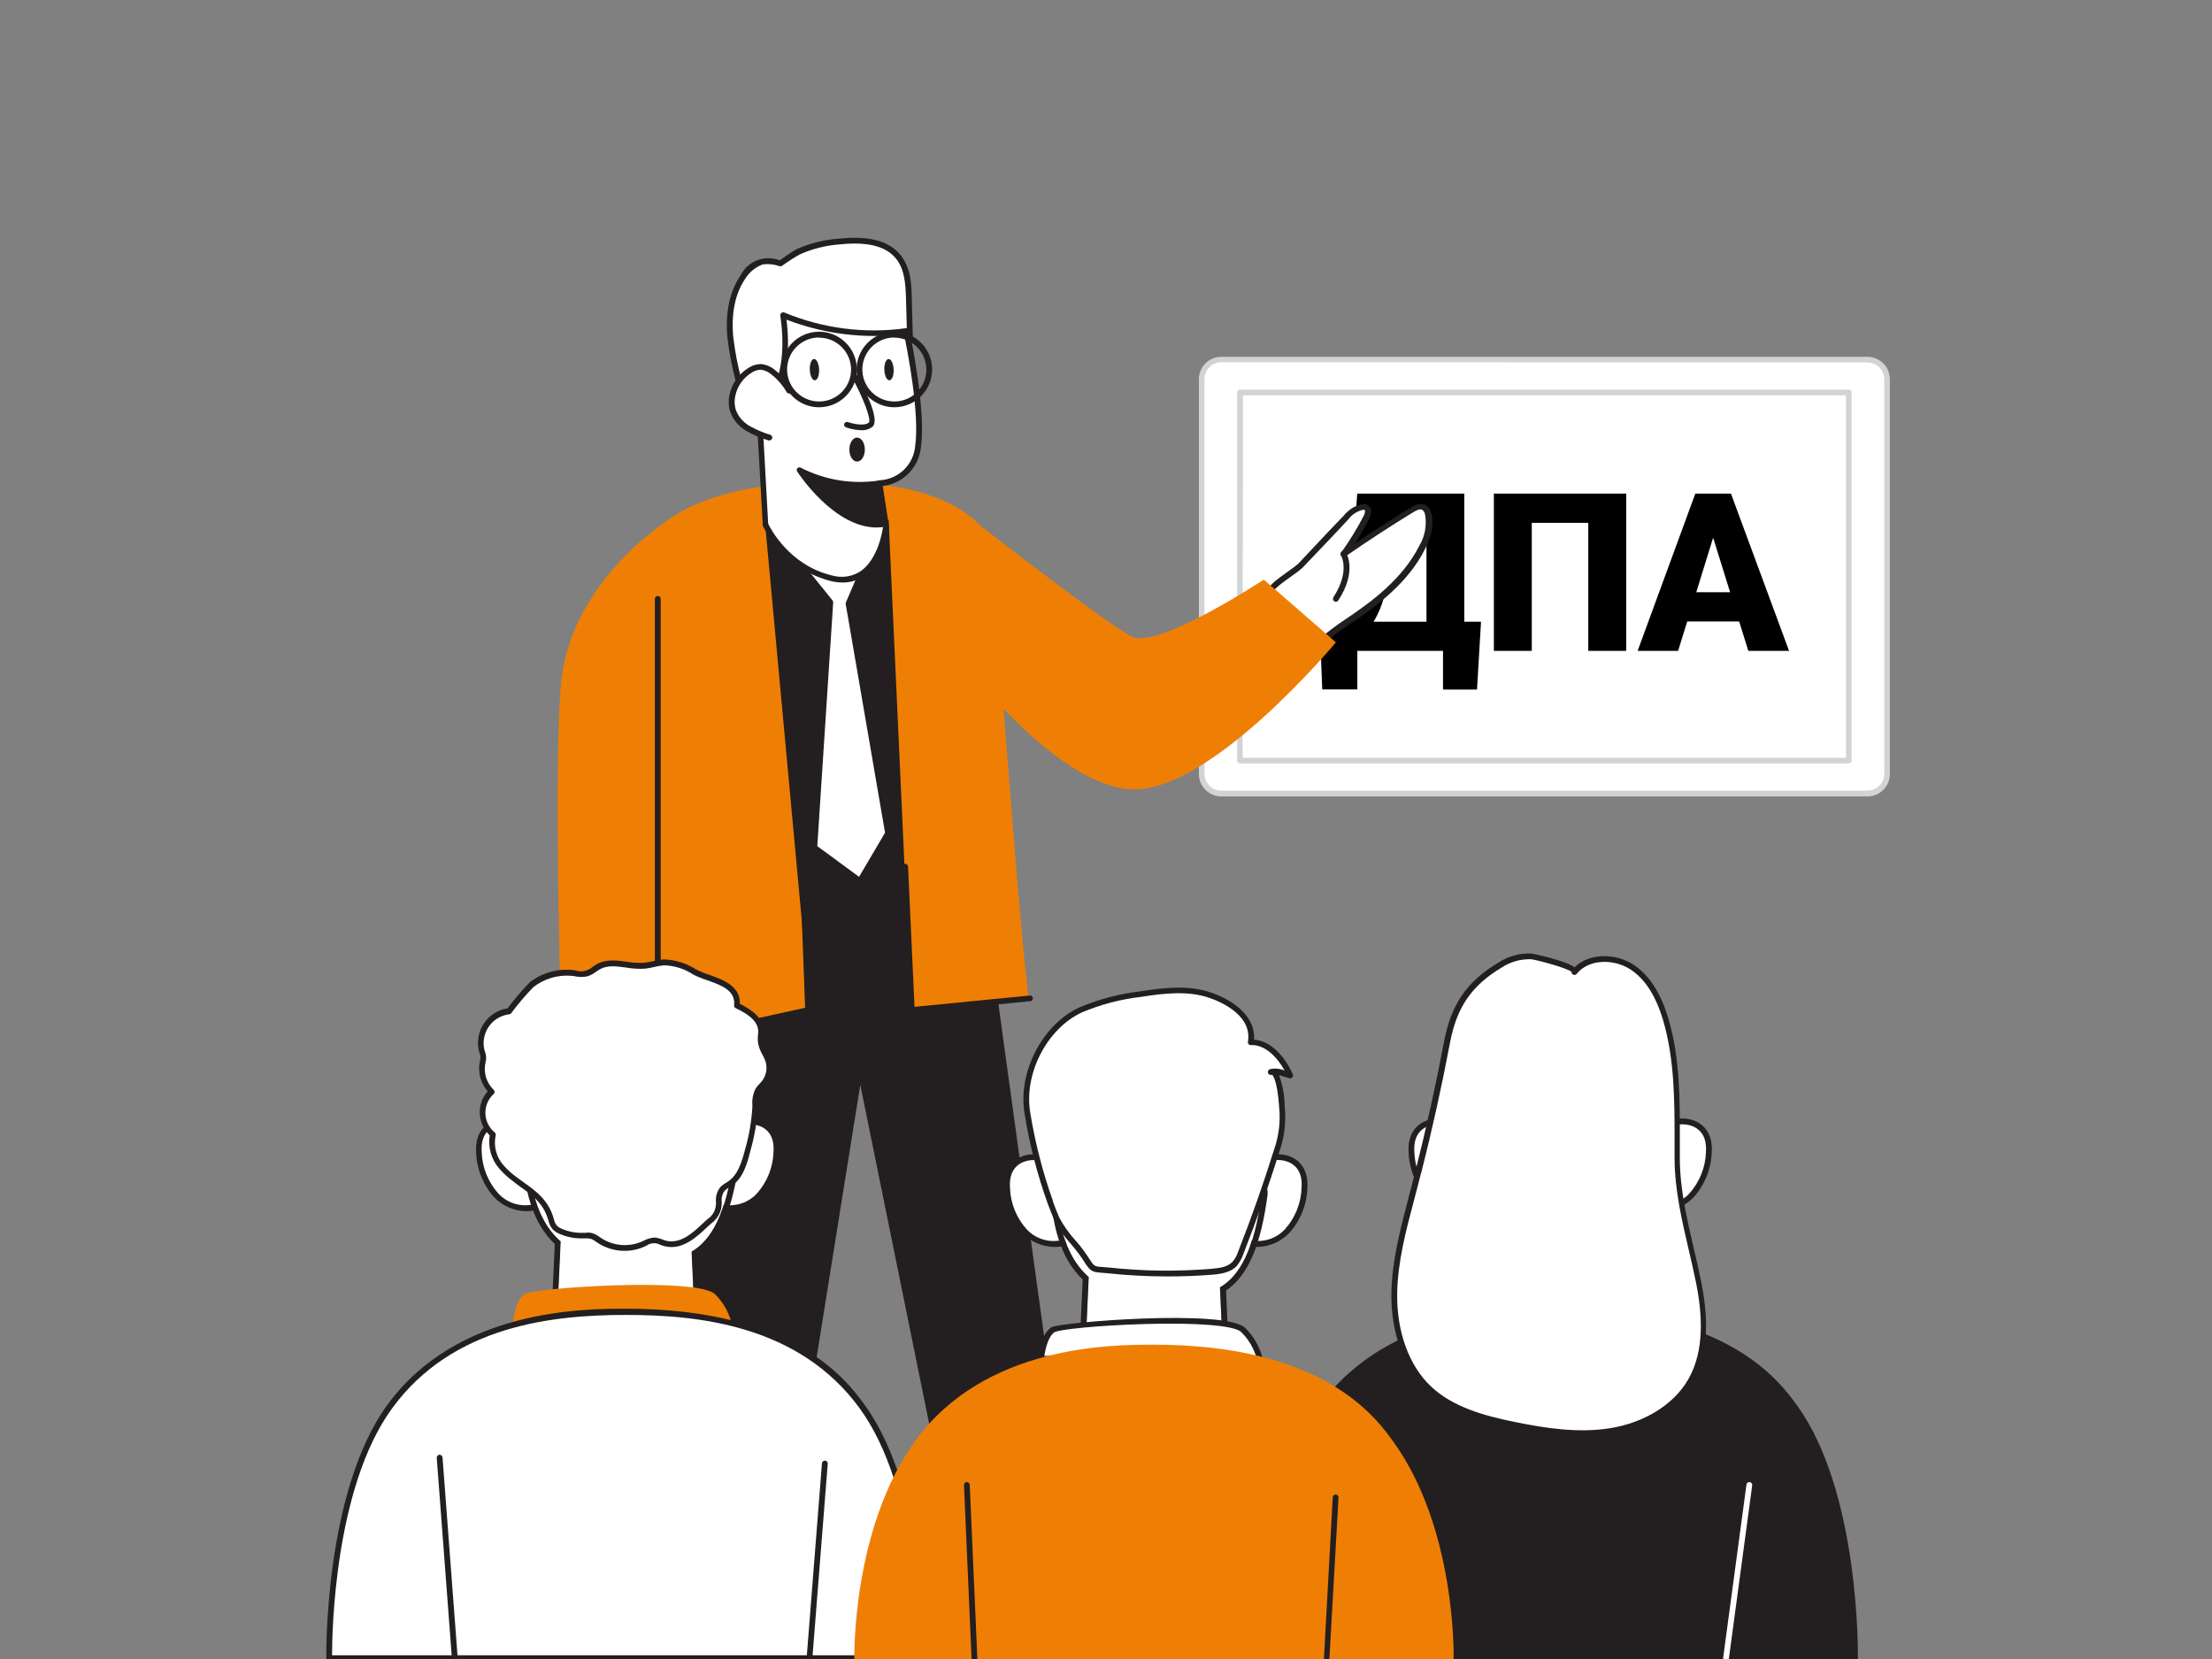 <?xml version="1.0" encoding="UTF-8"?> <svg xmlns="http://www.w3.org/2000/svg" width="400" height="300" viewBox="0 0 400 300" fill="none"><rect x="0" y="0" width="400" height="300" fill="#808080" stroke="none"/> <g clip-path="url(#clip0)"> <path d="M121.587 93.541C121.587 93.541 104.484 103.793 101.693 121.677C99.764 133.979 101.693 193.143 101.693 193.143H121.993L121.587 93.541Z" fill="#EF7F04"></path> <path d="M126.601 160.084L124.449 271.317L142.8 272.596L155.508 193.325L172.205 275.479L192.373 271.317L176.031 152.41L126.601 160.084Z" fill="#231F20"></path> <path d="M172.205 275.987C172.108 275.987 172.012 275.958 171.931 275.906C171.817 275.83 171.737 275.714 171.708 275.581L155.569 196.167L143.308 272.678C143.286 272.802 143.219 272.915 143.12 272.993C143.021 273.072 142.896 273.111 142.77 273.104L124.419 271.825C124.288 271.817 124.165 271.759 124.076 271.663C123.987 271.566 123.939 271.439 123.942 271.308L126.093 160.074C126.095 159.955 126.138 159.841 126.216 159.751C126.295 159.662 126.402 159.604 126.52 159.587L175.95 151.913C176.016 151.902 176.083 151.904 176.147 151.92C176.212 151.936 176.273 151.965 176.326 152.005C176.381 152.045 176.428 152.097 176.463 152.156C176.498 152.216 176.52 152.281 176.529 152.35L192.88 271.247C192.898 271.375 192.866 271.506 192.791 271.612C192.715 271.718 192.602 271.79 192.474 271.815L172.306 275.977L172.205 275.987ZM155.508 192.818C155.625 192.818 155.739 192.858 155.829 192.932C155.92 193.006 155.982 193.109 156.005 193.224L172.601 274.88L191.805 270.922L175.565 152.999L127.098 160.531L124.967 270.861L142.374 272.069L155.011 193.254C155.03 193.138 155.089 193.031 155.178 192.953C155.267 192.875 155.38 192.831 155.498 192.828L155.508 192.818Z" fill="#231F20"></path> <path d="M337.69 64.998H220.864C218.88 64.998 217.271 66.607 217.271 68.591V139.925C217.271 141.91 218.88 143.518 220.864 143.518H337.69C339.675 143.518 341.284 141.91 341.284 139.925V68.591C341.284 66.607 339.675 64.998 337.69 64.998Z" fill="white"></path> <path d="M267.093 124.688H260.941V117.695H245.452V124.668H239.105L238.616 112.422H240.628C241.683 111.719 242.529 110.514 243.167 108.809C243.818 107.09 244.28 104.629 244.554 101.426L245.433 89.258H264.788V112.422H267.816L267.093 124.688ZM248.382 112.422H257.952V94.551H251.898L251.37 101.66C250.98 106.27 249.984 109.857 248.382 112.422ZM294.066 117.695H287.21V94.551H276.995V117.695H270.14V89.258H294.066V117.695ZM314.495 112.383H305.101L303.46 117.695H296.136L306.566 89.258H313.011L323.519 117.695H316.155L314.495 112.383ZM306.741 107.09H312.855L309.788 97.227L306.741 107.09Z" fill="black"></path> <path d="M337.69 144.026H220.854C219.777 144.026 218.744 143.599 217.983 142.837C217.222 142.076 216.794 141.043 216.794 139.966V68.582C216.794 67.505 217.222 66.472 217.983 65.711C218.744 64.949 219.777 64.522 220.854 64.522H337.69C338.767 64.522 339.8 64.949 340.561 65.711C341.323 66.472 341.75 67.505 341.75 68.582V139.926C341.756 140.462 341.655 140.995 341.453 141.492C341.252 141.989 340.953 142.442 340.576 142.823C340.198 143.204 339.749 143.507 339.254 143.714C338.758 143.92 338.227 144.026 337.69 144.026V144.026ZM220.854 65.506C220.046 65.506 219.272 65.827 218.701 66.398C218.13 66.969 217.809 67.743 217.809 68.551V139.926C217.809 140.733 218.13 141.508 218.701 142.079C219.272 142.65 220.046 142.971 220.854 142.971H337.69C338.498 142.971 339.273 142.65 339.844 142.079C340.415 141.508 340.735 140.733 340.735 139.926V68.582C340.735 67.774 340.415 66.999 339.844 66.428C339.273 65.857 338.498 65.537 337.69 65.537L220.854 65.506Z" fill="#D1D3D4"></path> <path d="M334.321 138.048H224.234C224.099 138.048 223.97 137.994 223.875 137.899C223.78 137.804 223.726 137.675 223.726 137.54V70.966C223.726 70.832 223.78 70.703 223.875 70.608C223.97 70.513 224.099 70.459 224.234 70.459H334.321C334.455 70.459 334.584 70.513 334.68 70.608C334.775 70.703 334.828 70.832 334.828 70.966V137.54C334.828 137.675 334.775 137.804 334.68 137.899C334.584 137.994 334.455 138.048 334.321 138.048ZM224.701 137.033H333.813V71.474H224.762L224.701 137.033Z" fill="#D1D3D4"></path> <path d="M134.264 71.8C133.286 68.198 132.547 64.536 132.051 60.838C131.727 57.123 132.224 53.185 134.335 50.109C135.135 48.831 136.339 47.856 137.756 47.338C138.896 47.181 140.056 47.293 141.146 47.663C142.179 46.905 143.254 46.203 144.363 45.562C146.787 44.481 149.387 43.848 152.037 43.694C155.772 43.339 160.096 43.532 162.471 46.435C164.217 48.566 164.369 51.51 164.44 54.301L164.623 61.355" fill="white"></path> <path d="M134.264 72.327C134.145 72.327 134.029 72.285 133.936 72.209C133.844 72.134 133.78 72.028 133.757 71.911C133.544 70.957 133.31 70.013 133.077 69.069C132.357 66.384 131.838 63.649 131.524 60.888C131.26 57.843 131.453 53.387 133.909 49.814C134.534 48.55 135.611 47.567 136.928 47.061C138.244 46.555 139.703 46.563 141.014 47.084C141.991 46.352 143.008 45.674 144.059 45.054C146.542 43.949 149.203 43.3 151.915 43.135C157.213 42.618 160.776 43.582 162.806 46.069C164.836 48.556 164.836 51.793 164.887 54.239L165.08 61.344C165.082 61.483 165.031 61.617 164.936 61.717C164.841 61.818 164.71 61.877 164.572 61.883C164.503 61.888 164.433 61.879 164.367 61.856C164.301 61.833 164.241 61.796 164.19 61.748C164.139 61.701 164.099 61.643 164.072 61.578C164.045 61.514 164.032 61.445 164.034 61.375L163.841 54.27C163.77 51.286 163.577 48.657 161.994 46.728C160.208 44.536 156.919 43.684 152.017 44.181C149.446 44.348 146.927 44.974 144.577 46.028C143.492 46.648 142.442 47.326 141.43 48.058C141.364 48.107 141.287 48.139 141.205 48.151C141.124 48.164 141.041 48.156 140.963 48.129C139.987 47.787 138.944 47.679 137.918 47.815C136.621 48.3 135.519 49.199 134.782 50.372C132.498 53.691 132.326 57.853 132.579 60.766C132.886 63.474 133.398 66.154 134.112 68.784C134.335 69.739 134.569 70.693 134.782 71.657C134.798 71.724 134.801 71.793 134.79 71.861C134.778 71.929 134.754 71.993 134.717 72.051C134.68 72.109 134.631 72.159 134.574 72.198C134.518 72.236 134.453 72.263 134.386 72.276L134.264 72.327Z" fill="#231F20"></path> <path d="M179.016 170.679C174.956 151.577 167.028 94.209 165.222 93.387C160.827 91.357 137.593 89.114 132.336 98.056C130.702 100.858 135.472 159.778 137.573 176.028L179.016 170.679Z" fill="#231F20"></path> <path d="M156.391 102.228L153.427 109.201L160.593 150.674L155.508 159.322L147.256 153.262L150.149 108.866L142.8 99.772L156.391 102.228Z" fill="white"></path> <path d="M155.508 159.841C155.395 159.843 155.284 159.807 155.193 159.739L146.942 153.649C146.871 153.597 146.814 153.528 146.777 153.448C146.74 153.368 146.723 153.28 146.728 153.192L149.652 109.03L142.435 100.098C142.376 100.009 142.344 99.905 142.344 99.798C142.344 99.692 142.376 99.587 142.435 99.499C142.491 99.407 142.573 99.335 142.671 99.292C142.769 99.248 142.878 99.235 142.983 99.255L156.564 101.712C156.642 101.725 156.716 101.758 156.779 101.805C156.842 101.853 156.894 101.915 156.929 101.986C156.964 102.055 156.982 102.131 156.982 102.209C156.982 102.286 156.964 102.363 156.929 102.432L154.026 109.263L161.131 150.594C161.153 150.717 161.128 150.844 161.06 150.949L155.985 159.587C155.949 159.65 155.899 159.704 155.839 159.746C155.78 159.788 155.712 159.817 155.64 159.83L155.508 159.841ZM147.794 153.01L155.346 158.552L160.045 150.584L152.94 109.283C152.91 109.191 152.91 109.092 152.94 108.999L155.65 102.676L144.1 100.585L150.555 108.583C150.636 108.687 150.676 108.817 150.667 108.948L147.794 153.01Z" fill="#231F20"></path> <path d="M146.485 182.667L138.365 94.839L160.695 94.057L164.755 182.667L185.989 180.545C182.71 151.618 180.091 98.148 177.351 95.164C167.049 83.999 140.638 87.724 140.638 87.724C140.638 87.724 121.627 88.637 115.598 99.772C114.086 102.563 115.7 177.247 115.913 189.305L146.485 182.667Z" fill="#EF7F04"></path> <path d="M118.948 186.077C118.81 186.077 118.677 186.023 118.578 185.926C118.479 185.829 118.423 185.698 118.42 185.56C118.42 184.798 118.42 109.435 118.42 108.298C118.419 108.229 118.431 108.161 118.456 108.097C118.482 108.033 118.52 107.974 118.568 107.925C118.616 107.876 118.674 107.837 118.737 107.81C118.801 107.784 118.869 107.77 118.938 107.77C119.006 107.767 119.075 107.778 119.14 107.802C119.204 107.827 119.263 107.863 119.313 107.911C119.363 107.958 119.404 108.015 119.431 108.078C119.459 108.141 119.474 108.209 119.476 108.277C119.476 109.374 119.476 182.443 119.476 185.56C119.476 185.628 119.462 185.697 119.435 185.76C119.409 185.823 119.37 185.881 119.32 185.929C119.271 185.977 119.213 186.015 119.149 186.041C119.085 186.066 119.017 186.079 118.948 186.077V186.077Z" fill="#231F20"></path> <path d="M115.68 189.833C115.564 189.816 115.458 189.762 115.377 189.677C115.296 189.593 115.245 189.485 115.232 189.369C115.219 189.253 115.245 189.136 115.306 189.036C115.367 188.937 115.459 188.86 115.568 188.818L145.592 182.241L145.003 166.62C145 166.483 145.05 166.349 145.142 166.247C145.235 166.145 145.363 166.083 145.5 166.072C145.639 166.072 145.772 166.124 145.874 166.218C145.976 166.312 146.038 166.442 146.048 166.58L146.698 182.678C146.703 182.801 146.663 182.922 146.587 183.018C146.511 183.115 146.403 183.181 146.282 183.205L115.832 189.854L115.68 189.833Z" fill="#231F20"></path> <path d="M159.01 87.45L160.218 95.255C160.218 95.255 158.99 106.623 150.393 104.634C141.795 102.645 138.395 94.89 138.395 94.89L137.299 74.255C137.299 74.255 143.622 70.804 141.623 57C148.669 59.961 156.385 60.96 163.953 59.893C163.953 59.893 166.998 74.103 166.044 80.731C165.892 82.516 165.093 84.183 163.798 85.421C162.502 86.658 160.8 87.38 159.01 87.45V87.45Z" fill="white"></path> <path d="M152.331 105.335C151.648 105.329 150.967 105.248 150.301 105.092C147.633 104.419 145.143 103.172 143.007 101.439C140.87 99.705 139.137 97.526 137.928 95.053C137.919 94.993 137.919 94.931 137.928 94.871L136.771 74.256C136.767 74.157 136.79 74.059 136.838 73.973C136.887 73.887 136.959 73.816 137.045 73.769C137.106 73.769 143.013 70.267 141.105 57.072C141.09 56.978 141.102 56.881 141.14 56.793C141.178 56.705 141.24 56.629 141.318 56.575C141.396 56.52 141.486 56.486 141.581 56.477C141.675 56.468 141.77 56.484 141.856 56.524C148.809 59.407 156.406 60.382 163.862 59.346C163.992 59.33 164.125 59.362 164.233 59.437C164.342 59.512 164.419 59.624 164.45 59.752C164.572 60.34 167.495 74.114 166.541 80.783C166.383 82.581 165.608 84.27 164.349 85.565C163.09 86.859 161.423 87.68 159.629 87.888L160.746 95.145C160.756 95.192 160.756 95.24 160.746 95.287C160.746 95.531 160.035 101.468 156.3 104.117C155.142 104.939 153.75 105.366 152.331 105.335V105.335ZM138.913 94.719C139.309 95.541 142.76 102.27 150.514 104.077C151.386 104.324 152.3 104.377 153.195 104.234C154.089 104.09 154.941 103.752 155.691 103.245C158.847 101.001 159.609 95.855 159.69 95.216L158.492 87.451C158.483 87.377 158.488 87.302 158.509 87.23C158.53 87.159 158.566 87.092 158.614 87.035C158.664 86.979 158.724 86.933 158.793 86.902C158.861 86.87 158.935 86.853 159.01 86.852C160.668 86.787 162.245 86.116 163.441 84.965C164.636 83.814 165.368 82.265 165.496 80.61C166.338 74.804 164.024 62.939 163.466 60.432C156.276 61.306 148.982 60.403 142.222 57.803C143.663 69.546 139.035 73.596 137.796 74.459L138.913 94.719Z" fill="#231F20"></path> <path d="M154.605 68.166C154.605 68.166 158.665 75.647 157.457 76.773C156.249 77.9 153.153 76.773 153.153 76.773" fill="white"></path> <path d="M155.742 77.797C154.8 77.771 153.868 77.596 152.981 77.279C152.854 77.233 152.751 77.139 152.694 77.017C152.637 76.895 152.631 76.756 152.676 76.629C152.698 76.566 152.732 76.508 152.777 76.458C152.821 76.408 152.876 76.367 152.936 76.339C152.997 76.31 153.063 76.294 153.13 76.292C153.197 76.29 153.263 76.301 153.326 76.325C154.047 76.579 156.29 77.147 157.112 76.406C157.599 75.949 156.188 72.133 154.168 68.418C154.135 68.36 154.113 68.295 154.105 68.229C154.098 68.162 154.103 68.094 154.122 68.03C154.141 67.965 154.173 67.905 154.216 67.853C154.259 67.801 154.312 67.759 154.371 67.728C154.429 67.696 154.493 67.676 154.558 67.669C154.624 67.662 154.691 67.668 154.754 67.687C154.817 67.706 154.876 67.737 154.927 67.779C154.978 67.821 155.021 67.873 155.051 67.931C156.34 70.286 159.172 75.899 157.792 77.157C157.209 77.612 156.48 77.84 155.742 77.797V77.797Z" fill="#231F20"></path> <path d="M147.361 68.771C147.826 68.752 148.166 67.873 148.121 66.809C148.077 65.745 147.663 64.898 147.199 64.918C146.734 64.937 146.393 65.816 146.438 66.88C146.483 67.944 146.896 68.791 147.361 68.771Z" fill="#231F20"></path> <path d="M160.838 68.773C161.303 68.754 161.644 67.875 161.599 66.811C161.554 65.747 161.141 64.9 160.676 64.92C160.211 64.939 159.871 65.818 159.915 66.882C159.96 67.946 160.373 68.793 160.838 68.773Z" fill="#231F20"></path> <path d="M142.8 70.652C142.045 69.356 141.045 68.218 139.857 67.302C139.239 66.762 138.47 66.426 137.654 66.338C136.985 66.341 136.33 66.535 135.766 66.896C134.92 67.391 134.187 68.059 133.617 68.856C133.047 69.654 132.651 70.563 132.457 71.525C132.272 72.416 132.307 73.339 132.559 74.214C133.044 75.57 133.993 76.71 135.239 77.432C136.471 78.147 137.782 78.716 139.146 79.127" fill="white"></path> <path d="M139.146 79.644C139.089 79.654 139.031 79.654 138.974 79.644C137.557 79.222 136.195 78.636 134.914 77.898C133.568 77.107 132.544 75.867 132.021 74.397C131.733 73.438 131.695 72.421 131.909 71.443C132.118 70.409 132.542 69.431 133.154 68.572C133.766 67.714 134.553 66.994 135.462 66.459C136.112 66.048 136.865 65.83 137.634 65.83C138.556 65.929 139.426 66.304 140.131 66.906C141.36 67.869 142.393 69.057 143.176 70.408C143.233 70.527 143.244 70.662 143.205 70.789C143.167 70.915 143.083 71.022 142.97 71.09C142.857 71.157 142.722 71.18 142.593 71.153C142.464 71.126 142.35 71.052 142.273 70.946C141.563 69.703 140.622 68.608 139.502 67.718C138.966 67.252 138.307 66.952 137.604 66.855C137.034 66.868 136.48 67.036 136 67.342C135.221 67.803 134.547 68.423 134.023 69.161C133.498 69.899 133.134 70.738 132.955 71.626C132.781 72.432 132.809 73.269 133.036 74.062C133.488 75.296 134.357 76.333 135.492 76.995C136.694 77.684 137.971 78.232 139.299 78.629C139.43 78.675 139.538 78.772 139.599 78.897C139.66 79.023 139.669 79.167 139.623 79.299C139.586 79.397 139.521 79.481 139.436 79.543C139.352 79.604 139.251 79.639 139.146 79.644V79.644Z" fill="#231F20"></path> <path d="M159.01 87.451C154.063 88.199 149.007 87.349 144.577 85.025C144.577 85.025 151.915 96.312 160.116 94.719L159.01 87.451Z" fill="#231F20"></path> <path d="M158.523 95.387C150.829 95.387 144.465 85.735 144.181 85.298C144.112 85.21 144.075 85.101 144.075 84.989C144.075 84.877 144.112 84.768 144.181 84.679C144.257 84.597 144.357 84.542 144.467 84.522C144.576 84.502 144.69 84.518 144.79 84.567C149.124 86.796 154.046 87.612 158.868 86.902C159.004 86.875 159.145 86.9 159.264 86.973C159.321 87.013 159.369 87.064 159.405 87.124C159.442 87.183 159.466 87.249 159.477 87.318L160.603 94.646C160.624 94.775 160.593 94.907 160.517 95.014C160.441 95.12 160.326 95.192 160.197 95.215C159.647 95.329 159.085 95.387 158.523 95.387V95.387ZM146.17 86.252C148.434 89.155 153.803 95.012 159.568 94.261L158.553 87.947C154.352 88.496 150.08 87.925 146.17 86.293V86.252Z" fill="#231F20"></path> <path d="M154.99 83.471C155.764 83.471 156.391 82.499 156.391 81.299C156.391 80.099 155.764 79.127 154.99 79.127C154.217 79.127 153.59 80.099 153.59 81.299C153.59 82.499 154.217 83.471 154.99 83.471Z" fill="#231F20"></path> <path d="M148.119 73.646C146.768 73.646 145.447 73.246 144.324 72.495C143.201 71.745 142.325 70.678 141.808 69.429C141.291 68.181 141.156 66.808 141.419 65.483C141.683 64.158 142.333 62.94 143.289 61.985C144.244 61.03 145.461 60.379 146.786 60.116C148.111 59.852 149.485 59.987 150.733 60.504C151.981 61.021 153.048 61.897 153.799 63.02C154.549 64.144 154.95 65.464 154.95 66.815C154.947 68.626 154.227 70.362 152.946 71.643C151.666 72.923 149.93 73.644 148.119 73.646V73.646ZM148.119 61.03C146.975 61.03 145.856 61.369 144.905 62.005C143.953 62.641 143.212 63.544 142.774 64.601C142.336 65.659 142.221 66.822 142.445 67.944C142.668 69.066 143.219 70.097 144.028 70.906C144.837 71.715 145.868 72.266 146.99 72.49C148.113 72.713 149.276 72.598 150.333 72.16C151.39 71.722 152.294 70.981 152.929 70.03C153.565 69.078 153.904 67.96 153.904 66.815C153.894 65.287 153.28 63.825 152.196 62.747C151.113 61.669 149.647 61.063 148.119 61.06V61.03Z" fill="#231F20"></path> <path d="M161.73 73.646C160.379 73.646 159.058 73.246 157.935 72.495C156.812 71.745 155.936 70.678 155.419 69.429C154.902 68.181 154.767 66.808 155.03 65.483C155.294 64.158 155.945 62.94 156.9 61.985C157.855 61.03 159.072 60.379 160.397 60.116C161.722 59.852 163.096 59.987 164.344 60.504C165.592 61.021 166.659 61.897 167.41 63.02C168.16 64.144 168.561 65.464 168.561 66.815C168.558 68.626 167.838 70.362 166.557 71.643C165.277 72.923 163.541 73.644 161.73 73.646V73.646ZM161.73 61.03C160.586 61.03 159.467 61.369 158.516 62.005C157.564 62.641 156.823 63.544 156.385 64.601C155.947 65.659 155.832 66.822 156.056 67.944C156.279 69.066 156.83 70.097 157.639 70.906C158.448 71.715 159.479 72.266 160.601 72.49C161.724 72.713 162.887 72.598 163.944 72.16C165.001 71.722 165.905 70.981 166.541 70.03C167.176 69.078 167.516 67.96 167.516 66.815C167.508 65.286 166.894 63.822 165.81 62.744C164.726 61.666 163.259 61.06 161.73 61.06V61.03Z" fill="#231F20"></path> <path d="M229.755 106.929C229.674 105.975 234.394 103.103 235.155 102.301C237.862 99.398 240.596 96.488 243.356 93.572C244.084 92.592 245.139 91.908 246.33 91.643C246.55 91.609 246.775 91.649 246.97 91.755C247.538 92.09 247.315 92.953 246.97 93.541C245.774 95.859 244.417 98.091 242.91 100.22C246.97 97.419 251.087 94.736 255.262 92.171C255.912 91.775 256.734 91.369 257.404 91.745C257.606 91.888 257.778 92.071 257.909 92.282C258.04 92.493 258.127 92.728 258.165 92.973C258.511 95.045 258.116 97.172 257.049 98.982C254.095 104.818 248.787 108.949 243.448 112.481C240.859 114.186 238.637 116.145 236.13 117.972C235.632 118.338 231.004 121.099 231.055 121.677L229.755 106.929Z" fill="white"></path> <path d="M231.105 122.204C230.976 122.2 230.853 122.149 230.758 122.062C230.663 121.974 230.602 121.855 230.588 121.727V121.727L230.334 118.915C229.938 114.642 229.238 106.999 229.238 106.968C229.167 106.116 230.415 105.121 233.085 103.213C233.669 102.818 234.232 102.391 234.769 101.934L240.179 96.179L243.032 93.205C243.855 92.158 245.024 91.438 246.33 91.175C246.678 91.115 247.037 91.176 247.345 91.348C248.056 91.774 248.147 92.728 247.579 93.824C246.797 95.347 245.934 96.869 245.021 98.29C248.34 96.037 251.73 93.855 255.171 91.774C255.536 91.469 255.977 91.268 256.446 91.191C256.916 91.114 257.397 91.165 257.84 91.338C258.109 91.513 258.338 91.743 258.513 92.012C258.688 92.281 258.804 92.584 258.855 92.901C259.312 94.738 258.926 96.819 257.698 99.265C254.653 105.355 249.01 109.597 243.915 112.967C242.372 113.982 240.87 115.129 239.51 116.235C238.566 116.976 237.622 117.717 236.627 118.448L235.764 119.006C234.333 119.829 232.974 120.773 231.704 121.828C231.68 121.942 231.62 122.046 231.532 122.123C231.444 122.2 231.333 122.246 231.217 122.254L231.105 122.204ZM230.283 106.918C230.334 107.476 231.004 114.723 231.379 118.824C231.44 119.534 231.491 120.062 231.521 120.468C232.181 119.95 233.267 119.209 235.064 118.073C235.47 117.819 235.764 117.626 235.876 117.545C236.891 116.824 237.794 116.093 238.738 115.352C240.159 114.246 241.621 113.089 243.214 112.043C248.188 108.745 253.669 104.593 256.633 98.737C257.651 97.047 258.033 95.049 257.708 93.104C257.688 92.926 257.631 92.754 257.543 92.599C257.454 92.443 257.334 92.308 257.191 92.2C256.765 91.957 256.105 92.292 255.577 92.616C251.415 95.154 247.274 97.864 243.265 100.645C243.165 100.718 243.042 100.753 242.919 100.741C242.795 100.73 242.68 100.674 242.595 100.584C242.507 100.498 242.452 100.383 242.441 100.26C242.43 100.138 242.463 100.015 242.534 99.914C244.041 97.806 245.397 95.594 246.594 93.296C246.858 92.799 246.919 92.281 246.746 92.2C246.641 92.166 246.527 92.166 246.422 92.2C245.364 92.454 244.432 93.077 243.793 93.956L240.991 96.94L235.531 102.675C234.951 103.187 234.337 103.658 233.694 104.086C232.648 104.827 230.466 106.38 230.283 106.918Z" fill="#231F20"></path> <path d="M296.735 208.824C297.872 201.719 309.595 200.014 309.017 208.347C308.924 211.238 307.818 214.005 305.891 216.163C304.909 217.214 303.637 217.95 302.237 218.277C300.836 218.604 299.37 218.507 298.024 218" fill="white"></path> <path d="M300.47 219.024C299.555 219.033 298.649 218.846 297.811 218.476C297.749 218.448 297.692 218.408 297.645 218.358C297.598 218.309 297.561 218.25 297.536 218.186C297.512 218.122 297.5 218.053 297.502 217.985C297.504 217.916 297.519 217.849 297.547 217.786C297.575 217.723 297.615 217.667 297.665 217.62C297.715 217.573 297.774 217.536 297.838 217.511C297.902 217.487 297.97 217.475 298.039 217.477C298.107 217.479 298.175 217.494 298.237 217.522C299.484 217.994 300.843 218.081 302.14 217.774C303.437 217.466 304.613 216.778 305.515 215.797C307.352 213.725 308.405 211.074 308.489 208.306C308.773 204.246 306.012 203.475 304.815 203.343C303.091 203.178 301.367 203.655 299.972 204.681C298.577 205.707 297.609 207.21 297.253 208.905C297.243 208.973 297.22 209.038 297.184 209.097C297.148 209.156 297.101 209.206 297.045 209.246C296.989 209.286 296.925 209.314 296.858 209.329C296.791 209.343 296.722 209.344 296.654 209.331C296.517 209.309 296.395 209.233 296.313 209.121C296.231 209.009 296.197 208.869 296.218 208.732C296.607 206.766 297.717 205.015 299.33 203.825C300.943 202.634 302.942 202.089 304.936 202.297C307.342 202.571 309.819 204.327 309.534 208.387C309.428 211.393 308.271 214.266 306.266 216.507C304.743 218.08 302.659 218.985 300.47 219.024V219.024Z" fill="#231F20"></path> <path d="M267.524 208.824C266.387 201.719 254.663 200.014 255.242 208.347C255.334 211.238 256.441 214.005 258.368 216.163C259.35 217.214 260.622 217.95 262.022 218.277C263.423 218.604 264.889 218.507 266.234 218" fill="white"></path> <path d="M263.788 219.025C261.602 218.991 259.519 218.093 257.993 216.528C255.987 214.287 254.831 211.413 254.724 208.408C254.44 204.348 256.907 202.602 259.322 202.318C261.316 202.112 263.314 202.658 264.927 203.848C266.539 205.038 267.65 206.787 268.041 208.753C268.062 208.89 268.027 209.03 267.946 209.142C267.864 209.254 267.742 209.329 267.605 209.352C267.537 209.365 267.468 209.364 267.401 209.349C267.333 209.335 267.27 209.307 267.214 209.267C267.158 209.227 267.111 209.176 267.075 209.118C267.039 209.059 267.016 208.993 267.006 208.925C266.649 207.229 265.68 205.724 264.283 204.698C262.886 203.671 261.159 203.196 259.434 203.363C258.236 203.495 255.475 204.256 255.76 208.327C255.847 211.093 256.903 213.741 258.744 215.807C259.644 216.791 260.819 217.482 262.116 217.792C263.414 218.101 264.774 218.014 266.021 217.543C266.148 217.486 266.292 217.482 266.421 217.532C266.551 217.581 266.655 217.68 266.712 217.807C266.768 217.933 266.772 218.077 266.723 218.206C266.673 218.336 266.574 218.44 266.448 218.497C265.609 218.86 264.702 219.04 263.788 219.025V219.025Z" fill="#231F20"></path> <path d="M301.262 209.342L299.232 188.575C299.232 188.575 293.599 181.652 282.099 181.652C270.599 181.652 264.966 188.575 264.966 188.575L264.103 206.916C264.103 215.959 266.427 221.39 269.949 224.485L269.046 244.115C269.046 244.115 272.223 251.028 281.48 251.028C284.061 251.099 286.617 250.5 288.898 249.288C291.179 248.077 293.106 246.295 294.492 244.115L293.68 226.343C297.293 224.232 299.932 219.583 301.262 209.342Z" fill="white"></path> <path d="M282.129 181.653C293.629 181.653 299.263 188.576 299.263 188.576L301.293 209.342C299.963 219.584 297.324 224.232 293.741 226.344L294.553 244.116C293.167 246.295 291.24 248.078 288.959 249.289C286.678 250.501 284.122 251.1 281.541 251.029C272.284 251.029 269.107 244.116 269.107 244.116L270.01 224.486C266.488 221.441 264.164 215.96 264.164 206.917L265.027 188.576C265.027 188.576 270.65 181.653 282.16 181.653H282.129ZM282.16 180.638C270.294 180.638 264.458 187.662 264.215 187.956C264.07 188.131 263.988 188.349 263.981 188.576L263.118 206.906C263.118 215.25 265.077 221.309 268.934 224.963L268.061 244.116C268.06 244.281 268.094 244.444 268.163 244.593C268.305 244.908 271.726 252.115 281.541 252.115C284.311 252.198 287.054 251.554 289.497 250.247C291.941 248.94 293.999 247.015 295.466 244.664C295.56 244.494 295.606 244.301 295.598 244.106L294.797 226.902C298.775 224.222 301.1 218.782 302.308 209.474C302.313 209.397 302.313 209.319 302.308 209.241L300.278 188.484C300.26 188.275 300.179 188.077 300.044 187.916C299.801 187.621 293.954 180.598 282.099 180.598L282.16 180.638Z" fill="#231F20"></path> <path d="M324.566 254.419C313.127 238.625 293.528 237.225 281.805 237.225C270.081 237.225 250.482 238.625 239.043 254.419C227.604 270.212 228.142 299.83 228.142 299.83H335.457C335.457 299.83 336.006 270.212 324.566 254.419Z" fill="#231F20"></path> <path d="M335.457 300.335H228.142C228.009 300.333 227.883 300.28 227.789 300.188C227.695 300.095 227.639 299.97 227.634 299.838C227.634 299.534 227.218 269.865 238.626 254.163C251.233 236.756 274.243 236.756 281.805 236.756C312.366 236.756 321.856 249.86 324.973 254.163C336.381 269.906 335.975 299.574 335.965 299.838C335.962 299.971 335.908 300.097 335.813 300.19C335.718 300.283 335.59 300.335 335.457 300.335V300.335ZM228.649 299.32H334.95C334.95 295.372 334.554 269.073 324.15 254.66C313.127 239.435 294.715 237.679 281.805 237.679C268.894 237.679 250.482 239.435 239.449 254.66C229.045 269.073 228.649 295.372 228.649 299.32V299.32Z" fill="#231F20"></path> <path d="M246.594 291.192C246.465 291.193 246.341 291.145 246.245 291.059C246.149 290.972 246.089 290.853 246.077 290.725L242.555 256.418C242.573 256.303 242.629 256.198 242.714 256.118C242.799 256.038 242.907 255.989 243.023 255.977C243.139 255.966 243.255 255.993 243.354 256.054C243.453 256.115 243.529 256.208 243.57 256.317L247.092 290.613C247.106 290.752 247.065 290.89 246.977 290.999C246.89 291.107 246.763 291.177 246.625 291.192H246.594Z" fill="white"></path> <path d="M312.102 300.347H312.052C311.915 300.327 311.792 300.254 311.708 300.144C311.625 300.034 311.588 299.896 311.605 299.759L315.817 268.456C315.826 268.388 315.848 268.322 315.883 268.262C315.917 268.203 315.963 268.151 316.018 268.109C316.073 268.068 316.135 268.037 316.202 268.02C316.268 268.003 316.338 267.999 316.406 268.009C316.543 268.03 316.666 268.102 316.749 268.213C316.833 268.323 316.87 268.461 316.853 268.598L312.64 299.901C312.623 300.029 312.558 300.146 312.458 300.229C312.359 300.311 312.232 300.354 312.102 300.347V300.347Z" fill="white"></path> <path d="M261.373 239.325C261.373 239.325 261.708 235.153 263.524 233.996C265.341 232.839 294.492 230.951 297.882 233.996C299.959 236.033 301.169 238.793 301.262 241.7C301.262 241.7 267.503 238.604 261.373 239.325Z" fill="#EF7F04"></path> <path d="M305.566 240.806H305.413C280.16 233.041 259.058 240.714 258.845 240.806C258.711 240.854 258.562 240.847 258.433 240.786C258.303 240.725 258.204 240.616 258.155 240.481C258.107 240.346 258.114 240.198 258.175 240.069C258.235 239.939 258.345 239.839 258.48 239.791C258.693 239.71 280.12 231.904 305.718 239.791C305.839 239.826 305.942 239.903 306.01 240.009C306.078 240.114 306.105 240.241 306.087 240.365C306.068 240.489 306.005 240.602 305.909 240.683C305.813 240.764 305.691 240.808 305.566 240.806Z" fill="#231F20"></path> <path d="M256.49 211.91C256.186 213.108 255.881 214.316 255.567 215.514C253.973 221.604 252.217 227.694 252.136 233.936C252.055 240.178 253.862 246.776 258.409 251.079C262.53 254.977 268.285 256.53 273.847 257.666C279.572 258.834 285.489 259.696 291.264 258.773C297.04 257.849 302.724 254.824 305.657 249.76C308.702 244.512 308.377 237.975 307.19 232.017C305.688 224.466 303.312 217.148 303.292 209.444C303.292 201.101 303.637 192.595 301.262 184.495C300.176 180.79 298.38 177.075 295.172 174.924C291.965 172.772 287.052 172.782 284.657 175.786C285.367 174.914 277.552 172.944 276.811 172.944C274.828 172.88 272.873 173.434 271.218 174.528C265.524 177.928 262.875 182.029 261.657 188.474C260.175 196.344 258.453 204.156 256.49 211.91Z" fill="white"></path> <path d="M286.118 259.696C281.95 259.603 277.802 259.093 273.735 258.174C268.051 257.006 262.205 255.393 258.054 251.454C253.902 247.516 251.517 241.101 251.608 233.925C251.69 228.089 253.212 222.344 254.653 216.782L255.029 215.381C255.344 214.184 255.648 212.986 255.953 211.778C257.901 204.074 259.647 196.198 261.129 188.372C262.408 181.612 265.25 177.471 270.944 174.081C272.683 172.938 274.731 172.357 276.811 172.416C277.115 172.416 283.033 173.675 284.738 174.913C287.509 172.183 292.371 172.426 295.446 174.487C298.298 176.405 300.359 179.633 301.739 184.353C303.83 191.458 303.769 198.999 303.769 206.256C303.769 207.271 303.769 208.388 303.769 209.443C303.769 214.955 305.048 220.416 306.276 225.683C306.753 227.713 307.241 229.825 307.657 231.916C309.179 239.609 308.672 245.537 306.063 250.023C303.312 254.773 297.791 258.235 291.295 259.29C289.583 259.564 287.852 259.7 286.118 259.696V259.696ZM256.998 212.042C256.693 213.24 256.389 214.447 256.064 215.645L255.699 217.056C254.237 222.547 252.735 228.221 252.654 233.935C252.562 240.827 254.785 246.938 258.744 250.693C262.702 254.449 268.386 256.012 273.969 257.148C279.551 258.285 285.418 259.178 291.224 258.255C297.415 257.24 302.663 253.972 305.251 249.495C307.728 245.243 308.205 239.559 306.733 232.119C306.317 230.038 305.83 227.947 305.353 225.917C304.114 220.588 302.835 215.087 302.815 209.443C302.815 208.428 302.815 207.322 302.815 206.246C302.815 199.07 302.815 191.64 300.785 184.647C299.476 180.171 297.557 177.126 294.918 175.36C292.036 173.421 287.407 173.269 285.113 176.111C285.042 176.197 284.945 176.259 284.836 176.287C284.728 176.315 284.613 176.307 284.509 176.265C284.405 176.223 284.317 176.149 284.258 176.054C284.198 175.959 284.171 175.847 284.18 175.735C283.266 174.984 277.562 173.492 276.841 173.462C274.958 173.406 273.104 173.935 271.533 174.974C266.133 178.202 263.413 182.14 262.205 188.575C260.723 196.411 258.977 204.308 257.018 212.042H256.998Z" fill="#231F20"></path> <path d="M128.113 208.824C129.25 201.719 140.973 200.014 140.395 208.347C140.302 211.238 139.196 214.005 137.269 216.163C136.287 217.214 135.015 217.95 133.615 218.277C132.214 218.604 130.748 218.507 129.402 218" fill="white"></path> <path d="M131.848 219.024C130.933 219.033 130.027 218.846 129.189 218.476C129.064 218.419 128.966 218.314 128.916 218.185C128.867 218.056 128.87 217.913 128.925 217.786C128.953 217.723 128.993 217.666 129.042 217.618C129.092 217.571 129.151 217.534 129.215 217.509C129.279 217.485 129.348 217.473 129.417 217.475C129.485 217.478 129.553 217.493 129.615 217.522C130.862 217.993 132.222 218.081 133.518 217.774C134.815 217.466 135.991 216.778 136.893 215.797C138.732 213.725 139.788 211.075 139.877 208.306C140.161 204.246 137.401 203.474 136.203 203.343C134.477 203.176 132.751 203.651 131.354 204.677C129.957 205.703 128.988 207.208 128.631 208.905C128.626 208.977 128.607 209.048 128.573 209.112C128.539 209.176 128.493 209.233 128.436 209.278C128.379 209.323 128.313 209.356 128.243 209.374C128.172 209.392 128.099 209.395 128.028 209.382C127.956 209.37 127.888 209.343 127.827 209.303C127.767 209.263 127.716 209.21 127.677 209.149C127.638 209.088 127.613 209.019 127.602 208.947C127.592 208.875 127.596 208.802 127.616 208.732C128.003 206.766 129.111 205.016 130.722 203.826C132.334 202.635 134.332 202.09 136.325 202.297C138.74 202.571 141.207 204.327 140.933 208.387C140.818 211.393 139.658 214.264 137.654 216.507C136.129 218.082 134.041 218.988 131.848 219.024Z" fill="#231F20"></path> <path d="M98.902 208.824C97.765 201.719 86.041 200.014 86.62 208.347C86.712 211.238 87.819 214.005 89.746 216.163C90.728 217.214 92 217.95 93.4 218.277C94.801 218.604 96.267 218.507 97.612 218" fill="white"></path> <path d="M95.166 219.025C92.98 218.991 90.897 218.093 89.371 216.528C87.365 214.287 86.209 211.413 86.102 208.408C85.818 204.348 88.295 202.602 90.7 202.318C92.694 202.112 94.692 202.658 96.305 203.848C97.917 205.038 99.028 206.787 99.419 208.753C99.44 208.89 99.405 209.03 99.324 209.142C99.242 209.254 99.12 209.329 98.983 209.352C98.915 209.365 98.846 209.364 98.779 209.349C98.712 209.335 98.648 209.307 98.592 209.267C98.536 209.227 98.489 209.176 98.453 209.118C98.417 209.059 98.394 208.993 98.384 208.925C98.031 207.22 97.059 205.705 95.655 204.674C94.251 203.643 92.515 203.169 90.782 203.343C89.584 203.475 86.823 204.236 87.107 208.306C87.191 211.071 88.243 213.719 90.081 215.787C90.982 216.771 92.156 217.462 93.454 217.771C94.751 218.081 96.111 217.994 97.359 217.522C97.421 217.494 97.489 217.479 97.558 217.477C97.626 217.475 97.694 217.487 97.758 217.511C97.823 217.536 97.881 217.573 97.931 217.62C97.981 217.667 98.021 217.724 98.049 217.786C98.077 217.849 98.092 217.917 98.094 217.985C98.096 218.054 98.085 218.122 98.06 218.186C98.035 218.25 97.999 218.309 97.951 218.359C97.904 218.409 97.848 218.449 97.785 218.477C96.96 218.841 96.068 219.027 95.166 219.025V219.025Z" fill="#231F20"></path> <path d="M132.64 209.342L130.61 188.575C130.61 188.575 124.987 181.652 113.477 181.652C101.967 181.652 96.344 188.575 96.344 188.575L95.491 206.916C95.491 215.959 97.805 221.39 101.327 224.485L100.434 244.115C100.434 244.115 103.601 251.028 112.858 251.028C115.439 251.099 117.995 250.5 120.276 249.288C122.557 248.077 124.484 246.295 125.87 244.115L125.058 226.343C128.672 224.232 131.311 219.583 132.64 209.342Z" fill="white"></path> <path d="M113.507 181.652C125.018 181.652 130.641 188.574 130.641 188.574L132.671 209.341C131.341 219.582 128.702 224.231 125.119 226.342L125.931 244.115C124.545 246.294 122.618 248.076 120.337 249.288C118.056 250.499 115.5 251.099 112.919 251.027C103.662 251.027 100.495 244.115 100.495 244.115L101.388 224.485C97.866 221.44 95.552 215.959 95.552 206.915L96.405 188.574C96.405 188.574 102.038 181.652 113.538 181.652H113.507ZM113.538 180.637C101.673 180.637 95.836 187.661 95.593 187.955C95.448 188.129 95.366 188.347 95.359 188.574L94.496 206.905C94.496 215.248 96.455 221.308 100.323 224.962L99.45 244.115C99.441 244.279 99.472 244.443 99.541 244.592C99.683 244.907 103.104 252.113 112.919 252.113C115.69 252.194 118.433 251.549 120.878 250.242C123.323 248.936 125.383 247.012 126.855 244.663C126.945 244.491 126.987 244.298 126.976 244.105L126.195 226.941C130.174 224.261 132.498 218.821 133.716 209.513C133.726 209.436 133.726 209.358 133.716 209.28L131.686 188.523C131.669 188.314 131.587 188.116 131.453 187.955C131.209 187.661 125.363 180.637 113.507 180.637H113.538Z" fill="#231F20"></path> <path d="M93.055 213.218C95.643 215.188 98.455 216.598 99.572 220.323C99.691 220.886 99.918 221.421 100.241 221.897C100.558 222.247 100.955 222.515 101.398 222.678C102.64 223.217 103.984 223.48 105.337 223.45C105.88 223.351 106.44 223.382 106.969 223.541C107.498 223.7 107.982 223.981 108.382 224.363C109.541 225.11 110.866 225.558 112.241 225.668C113.615 225.778 114.995 225.546 116.258 224.992C116.878 224.626 117.571 224.401 118.288 224.333C118.951 224.429 119.599 224.609 120.217 224.871C123.18 225.652 125.667 223.297 127.606 221.45C128.621 220.486 129.179 220.344 129.727 219.004C130.275 217.664 129.565 216.223 130.6 215.066C131.013 214.668 131.477 214.326 131.98 214.051C133.919 212.711 134.63 210.214 135.188 207.961C135.913 205.436 136.356 202.839 136.507 200.216C136.404 199.174 136.579 198.123 137.015 197.171C137.326 196.737 137.665 196.323 138.03 195.933C138.496 195.363 138.812 194.686 138.951 193.963C139.089 193.24 139.044 192.493 138.822 191.792C138.436 190.635 137.573 189.63 137.472 188.412C137.421 187.742 137.614 187.062 137.583 186.382C137.482 184.189 135.218 182.829 133.239 181.875C133.686 177.693 128.255 177.247 125.606 175.785C123.954 174.696 122.032 174.088 120.054 174.029C118.867 174.09 117.73 174.527 116.552 174.638C113.761 174.912 110.726 173.461 108.25 174.791C107.57 175.286 106.839 175.704 106.067 176.039C105.245 176.184 104.402 176.157 103.591 175.958C100.943 175.658 98.28 176.385 96.151 177.988C94.681 179.497 93.324 181.112 92.091 182.819C91.276 182.911 90.491 183.175 89.787 183.595C89.082 184.014 88.476 184.579 88.007 185.251C87.538 185.923 87.218 186.688 87.068 187.494C86.918 188.3 86.942 189.128 87.138 189.924C87.272 190.278 87.367 190.646 87.422 191.02C87.419 191.442 87.361 191.862 87.249 192.269C87.095 193.187 87.166 194.129 87.458 195.014C87.75 195.898 88.253 196.698 88.924 197.344C88.378 197.836 87.945 198.44 87.656 199.115C87.366 199.791 87.227 200.521 87.247 201.255C87.267 201.99 87.447 202.711 87.773 203.369C88.1 204.028 88.565 204.607 89.137 205.068C88.901 206.131 88.927 207.235 89.213 208.286C89.5 209.337 90.038 210.301 90.782 211.097C91.462 211.883 92.224 212.594 93.055 213.218V213.218Z" fill="white"></path> <path d="M112.959 226.191C111.246 226.199 109.567 225.709 108.128 224.78L107.834 224.577C107.528 224.334 107.185 224.142 106.819 224.009C106.442 223.927 106.055 223.903 105.672 223.938H105.367C103.937 223.978 102.516 223.701 101.206 223.126C100.689 222.929 100.226 222.612 99.856 222.202C99.517 221.747 99.282 221.224 99.165 220.669L99.094 220.446C98.211 217.543 96.222 216.122 94.101 214.61C93.654 214.295 93.207 213.97 92.761 213.595C91.877 212.951 91.067 212.213 90.345 211.392C89.612 210.575 89.071 209.604 88.762 208.55C88.453 207.496 88.383 206.386 88.559 205.302C87.473 204.286 86.826 202.886 86.756 201.4C86.686 199.914 87.198 198.459 88.183 197.345C87.578 196.646 87.133 195.823 86.88 194.934C86.628 194.045 86.574 193.111 86.722 192.199L86.782 191.894C86.849 191.625 86.883 191.349 86.884 191.072C86.848 190.833 86.787 190.598 86.701 190.372L86.62 190.098C86.408 189.245 86.376 188.358 86.527 187.493C86.677 186.627 87.007 185.803 87.494 185.072C87.981 184.341 88.615 183.72 89.356 183.249C90.097 182.777 90.928 182.465 91.797 182.333C93.04 180.655 94.396 179.065 95.857 177.572C98.087 175.883 100.881 175.112 103.662 175.421L104.119 175.492C104.639 175.658 105.193 175.685 105.727 175.571C106.262 175.458 106.757 175.206 107.164 174.842C107.434 174.648 107.716 174.468 108.006 174.304C109.671 173.411 111.528 173.665 113.325 173.908C114.373 174.092 115.439 174.157 116.502 174.101C117.025 174.038 117.543 173.943 118.055 173.817C118.703 173.65 119.366 173.541 120.034 173.492C122.105 173.55 124.12 174.175 125.86 175.299C126.619 175.68 127.406 176.003 128.215 176.263C130.752 177.166 133.909 178.293 133.787 181.521C135.817 182.536 137.989 183.977 138.101 186.322C138.109 186.661 138.092 187 138.05 187.337C138.016 187.657 138.016 187.981 138.05 188.301C138.155 188.963 138.389 189.598 138.74 190.169C138.991 190.613 139.201 191.078 139.37 191.559C139.616 192.345 139.665 193.18 139.511 193.989C139.357 194.799 139.005 195.557 138.487 196.198C138.353 196.361 138.21 196.516 138.06 196.665C137.843 196.884 137.646 197.121 137.472 197.375C137.119 198.132 136.972 198.969 137.045 199.801V200.156C136.896 202.82 136.45 205.458 135.716 208.022C135.076 210.611 134.335 213.097 132.295 214.447C132.153 214.549 132.001 214.64 131.848 214.732C131.539 214.901 131.256 215.112 131.006 215.361C130.601 215.921 130.423 216.614 130.509 217.3C130.537 217.927 130.443 218.554 130.235 219.147C129.929 219.959 129.392 220.665 128.692 221.177C128.479 221.349 128.255 221.542 127.991 221.796C126.033 223.653 123.363 226.201 120.105 225.338C119.861 225.267 119.628 225.186 119.384 225.095C118.995 224.882 118.553 224.786 118.111 224.816C117.668 224.847 117.244 225.003 116.887 225.267L116.532 225.43C115.409 225.935 114.191 226.194 112.959 226.191ZM106.108 222.882C106.45 222.87 106.792 222.908 107.123 222.994C107.608 223.162 108.064 223.405 108.473 223.714L108.747 223.907C109.83 224.605 111.068 225.024 112.352 225.127C113.636 225.229 114.926 225.013 116.106 224.496L116.451 224.334C117.03 224.026 117.665 223.84 118.319 223.785C118.818 223.818 119.309 223.935 119.77 224.131C119.973 224.212 120.179 224.283 120.389 224.344C123.069 225.054 125.403 222.841 127.271 221.055C127.555 220.781 127.809 220.578 128.032 220.395C128.6 219.996 129.032 219.433 129.27 218.781C129.428 218.311 129.497 217.815 129.473 217.32C129.382 216.382 129.654 215.444 130.235 214.701C130.545 214.369 130.908 214.091 131.311 213.879L131.706 213.615C133.452 212.417 134.122 210.184 134.751 207.799C135.467 205.311 135.903 202.751 136.051 200.166V199.821C135.97 198.798 136.173 197.772 136.639 196.857C136.843 196.535 137.085 196.239 137.36 195.974L137.735 195.558C138.142 195.055 138.417 194.459 138.538 193.823C138.658 193.187 138.62 192.532 138.426 191.914C138.268 191.491 138.078 191.08 137.857 190.686C137.444 189.992 137.171 189.223 137.055 188.423C137.019 188.035 137.019 187.644 137.055 187.256C137.096 186.963 137.113 186.668 137.106 186.373C137.015 184.454 134.904 183.196 133.046 182.313C132.949 182.265 132.869 182.189 132.816 182.095C132.763 182.001 132.741 181.892 132.752 181.785C133.036 179.085 130.417 178.161 127.89 177.258C127.03 176.983 126.192 176.644 125.383 176.243C123.817 175.204 121.993 174.621 120.115 174.558C119.505 174.607 118.901 174.709 118.308 174.862C117.757 174.997 117.197 175.099 116.634 175.167C115.489 175.231 114.342 175.163 113.213 174.964C111.508 174.73 109.894 174.507 108.524 175.248C108.269 175.394 108.021 175.553 107.783 175.725C107.321 176.088 106.799 176.366 106.24 176.547C105.501 176.705 104.736 176.705 103.997 176.547L103.55 176.476C101.008 176.208 98.462 176.936 96.445 178.506C95.049 179.95 93.744 181.479 92.537 183.084C92.502 183.178 92.44 183.26 92.359 183.319C92.278 183.379 92.181 183.413 92.081 183.419C91.346 183.507 90.637 183.75 90.002 184.132C89.368 184.513 88.82 185.024 88.397 185.632C87.973 186.239 87.683 186.93 87.545 187.657C87.406 188.385 87.423 189.133 87.594 189.854L87.676 190.098C87.797 190.424 87.875 190.766 87.909 191.113C87.917 191.485 87.876 191.857 87.787 192.219L87.726 192.493C87.599 193.324 87.672 194.173 87.941 194.969C88.209 195.766 88.665 196.486 89.269 197.071C89.325 197.12 89.368 197.181 89.396 197.25C89.424 197.318 89.436 197.392 89.432 197.466C89.432 197.541 89.415 197.615 89.381 197.682C89.348 197.749 89.299 197.808 89.239 197.852C88.76 198.297 88.382 198.839 88.13 199.442C87.878 200.044 87.757 200.694 87.775 201.347C87.793 202 87.95 202.642 88.236 203.229C88.522 203.817 88.929 204.337 89.432 204.754C89.516 204.817 89.581 204.903 89.617 205.003C89.653 205.102 89.659 205.21 89.635 205.312C89.424 206.28 89.449 207.285 89.709 208.241C89.969 209.196 90.455 210.076 91.127 210.804C91.8 211.558 92.552 212.239 93.37 212.834C93.806 213.169 94.253 213.483 94.689 213.798C96.861 215.341 99.094 216.934 100.079 220.182L100.15 220.416C100.232 220.835 100.401 221.233 100.647 221.583C100.918 221.857 101.243 222.072 101.601 222.212C102.777 222.718 104.047 222.964 105.327 222.933H106.108V222.882Z" fill="#231F20"></path> <path d="M92.751 239.325C92.751 239.325 93.086 235.153 94.913 233.996C96.74 232.839 125.88 230.951 129.26 233.996C131.337 236.033 132.547 238.793 132.64 241.7C132.64 241.7 98.902 238.604 92.751 239.325Z" fill="#EF7F04"></path> <path d="M155.945 254.419C144.506 238.625 124.906 237.225 113.183 237.225C101.459 237.225 81.86 238.625 70.421 254.419C58.982 270.212 59.52 299.83 59.52 299.83H166.836C166.836 299.83 167.384 270.212 155.945 254.419Z" fill="white"></path> <path d="M166.836 300.347H59.52C59.452 300.349 59.385 300.337 59.322 300.312C59.26 300.287 59.202 300.25 59.154 300.203C59.106 300.155 59.068 300.099 59.041 300.037C59.015 299.974 59.002 299.908 59.002 299.84C59.002 299.535 58.586 269.857 69.994 254.114C82.662 236.656 105.621 236.656 113.183 236.656C143.754 236.656 153.245 249.77 156.371 254.074C167.779 269.816 167.373 299.495 167.363 299.799C167.368 299.871 167.357 299.942 167.332 300.009C167.307 300.076 167.269 300.138 167.219 300.189C167.17 300.241 167.11 300.281 167.044 300.308C166.978 300.336 166.907 300.349 166.836 300.347V300.347ZM60.047 299.332H166.318C166.318 295.333 165.902 269.086 155.518 254.754C144.495 239.529 126.083 237.783 113.183 237.783C100.282 237.783 81.87 239.539 70.847 254.754C60.453 269.065 60.047 295.303 60.047 299.302V299.332Z" fill="#231F20"></path> <path d="M82.235 300.346C82.104 300.349 81.977 300.301 81.88 300.212C81.784 300.123 81.725 300 81.718 299.869L78.977 263.634C78.966 263.495 79.01 263.358 79.099 263.252C79.188 263.145 79.316 263.078 79.454 263.065C79.594 263.057 79.731 263.103 79.837 263.194C79.943 263.285 80.01 263.414 80.023 263.553L82.763 299.788C82.772 299.927 82.725 300.063 82.634 300.167C82.543 300.272 82.414 300.336 82.276 300.346H82.235Z" fill="#231F20"></path> <path d="M146.343 300.346C146.275 300.341 146.208 300.322 146.147 300.291C146.087 300.26 146.032 300.218 145.988 300.166C145.944 300.114 145.91 300.054 145.889 299.989C145.868 299.924 145.86 299.856 145.866 299.788L148.637 264.608C148.642 264.54 148.66 264.473 148.691 264.412C148.722 264.352 148.765 264.297 148.816 264.253C148.868 264.209 148.928 264.175 148.993 264.154C149.058 264.133 149.127 264.125 149.195 264.131C149.264 264.134 149.331 264.152 149.393 264.182C149.455 264.213 149.511 264.255 149.556 264.307C149.601 264.359 149.636 264.42 149.658 264.485C149.679 264.551 149.688 264.62 149.682 264.689L146.901 299.869C146.896 299.937 146.877 300.003 146.846 300.064C146.816 300.125 146.773 300.179 146.721 300.223C146.669 300.268 146.609 300.301 146.544 300.322C146.479 300.343 146.411 300.351 146.343 300.346Z" fill="#231F20"></path> <path d="M223.615 215.279C224.751 208.174 236.475 206.479 235.896 214.802C235.807 217.694 234.7 220.462 232.77 222.618C231.789 223.669 230.518 224.406 229.117 224.735C227.717 225.064 226.25 224.97 224.904 224.465" fill="white"></path> <path d="M227.35 225.49C226.435 225.495 225.529 225.308 224.691 224.942C224.627 224.914 224.57 224.873 224.522 224.822C224.475 224.771 224.438 224.712 224.413 224.647C224.388 224.582 224.377 224.512 224.379 224.443C224.382 224.373 224.398 224.305 224.427 224.242C224.484 224.116 224.589 224.018 224.718 223.969C224.847 223.919 224.99 223.923 225.117 223.978C226.364 224.449 227.723 224.537 229.02 224.229C230.317 223.922 231.492 223.233 232.394 222.252C234.232 220.18 235.284 217.53 235.368 214.762C235.653 210.702 232.892 209.94 231.694 209.798C228.649 209.443 224.731 211.635 224.132 215.36C224.11 215.497 224.034 215.62 223.922 215.701C223.81 215.783 223.671 215.817 223.533 215.797C223.397 215.774 223.274 215.699 223.192 215.587C223.111 215.475 223.076 215.335 223.097 215.198C223.484 213.23 224.593 211.479 226.207 210.288C227.821 209.097 229.821 208.553 231.816 208.763C234.221 209.037 236.698 210.793 236.414 214.853C236.31 217.861 235.149 220.736 233.135 222.973C232.384 223.753 231.487 224.377 230.494 224.809C229.501 225.241 228.432 225.472 227.35 225.49V225.49Z" fill="#231F20"></path> <path d="M194.393 215.279C193.266 208.174 181.543 206.479 182.121 214.802C182.202 217.696 183.31 220.467 185.248 222.618C186.229 223.669 187.5 224.406 188.9 224.735C190.301 225.064 191.767 224.97 193.114 224.465" fill="white"></path> <path d="M190.668 225.49C189.584 225.473 188.515 225.244 187.52 224.813C186.526 224.383 185.626 223.761 184.872 222.983C182.867 220.741 181.707 217.869 181.594 214.863C181.309 210.803 183.786 209.067 186.192 208.773C188.186 208.563 190.187 209.107 191.8 210.297C193.414 211.488 194.523 213.24 194.91 215.208C194.922 215.275 194.92 215.344 194.905 215.411C194.89 215.477 194.862 215.54 194.822 215.596C194.782 215.652 194.732 215.699 194.674 215.735C194.616 215.771 194.552 215.796 194.484 215.807C194.346 215.827 194.205 215.793 194.091 215.712C193.977 215.63 193.9 215.508 193.875 215.37C193.286 211.655 189.419 209.453 186.313 209.808C185.116 209.95 182.355 210.711 182.639 214.771C182.723 217.541 183.779 220.193 185.623 222.262C186.524 223.242 187.697 223.93 188.993 224.238C190.288 224.545 191.645 224.458 192.891 223.988C192.957 223.959 193.029 223.944 193.101 223.943C193.174 223.942 193.246 223.955 193.313 223.982C193.381 224.009 193.442 224.049 193.494 224.099C193.546 224.15 193.588 224.21 193.616 224.277C193.645 224.343 193.66 224.415 193.661 224.488C193.662 224.56 193.649 224.632 193.622 224.7C193.595 224.767 193.555 224.828 193.505 224.88C193.454 224.932 193.394 224.974 193.327 225.003C192.484 225.347 191.578 225.513 190.668 225.49V225.49Z" fill="#231F20"></path> <path d="M228.142 215.807L226.112 195.04C226.112 195.04 220.478 188.107 208.978 188.107C197.478 188.107 191.876 195.04 191.876 195.04L191.013 213.371C191.013 222.414 193.327 227.845 196.849 230.94L195.956 250.581C195.956 250.581 199.133 257.493 208.39 257.493C210.971 257.562 213.526 256.962 215.806 255.751C218.087 254.54 220.015 252.758 221.402 250.581L220.59 232.798C224.173 230.687 226.792 226.048 228.142 215.807Z" fill="white"></path> <path d="M209.009 188.108C220.509 188.108 226.142 195.04 226.142 195.04L228.172 215.807C226.842 226.049 224.203 230.687 220.62 232.798L221.432 250.581C220.045 252.759 218.117 254.54 215.837 255.752C213.556 256.963 211.001 257.563 208.42 257.493C199.163 257.493 195.986 250.581 195.986 250.581L196.88 230.941C193.357 227.845 191.043 222.415 191.043 213.371L191.876 195.04C191.876 195.04 197.499 188.108 209.009 188.108ZM209.009 187.093C197.143 187.093 191.297 194.107 191.064 194.411C190.921 194.583 190.839 194.797 190.83 195.02L189.967 213.31C189.967 221.664 191.926 227.723 195.783 231.377L194.91 250.52C194.905 250.687 194.936 250.854 195.002 251.007C195.144 251.312 198.575 258.529 208.39 258.529C211.16 258.611 213.904 257.966 216.348 256.657C218.791 255.348 220.849 253.421 222.315 251.068C222.41 250.902 222.456 250.712 222.447 250.52L221.717 233.357C225.685 230.687 228.02 225.237 229.228 215.939C229.238 215.862 229.238 215.783 229.228 215.706L227.198 194.939C227.181 194.735 227.103 194.54 226.974 194.381C226.731 194.076 220.884 187.062 209.029 187.062L209.009 187.093Z" fill="#231F20"></path> <path d="M189.896 217.442C190.262 218.457 190.647 219.401 191.064 220.365C192.079 222.649 194.89 225.319 196.22 227.47C197.813 230.008 197.59 229.5 200.452 229.774C206.68 230.444 212.958 230.515 219.199 229.988C220.671 229.866 222.244 229.642 223.259 228.567C223.747 227.965 224.116 227.276 224.345 226.537C226.741 220.447 228.916 214.262 230.872 207.982C231.762 205.441 232.074 202.733 231.785 200.055C231.724 199.345 231.339 193.316 229.755 193.864C230.77 193.498 232.171 194.178 233.247 194.463C231.978 191.529 229.319 188.373 226.142 188.494C226.863 184.282 222.924 181.44 218.905 179.999C214.886 178.557 210.46 179.106 206.238 179.765C202.484 180.2 198.81 181.163 195.327 182.628C188.729 185.673 184.476 194.077 185.745 201.375C186.637 206.846 188.026 212.224 189.896 217.442V217.442Z" fill="white"></path> <path d="M210.968 230.82C207.435 230.818 203.904 230.629 200.391 230.252L199.153 230.15C197.357 230.028 197.123 229.866 195.773 227.704C195.127 226.753 194.425 225.842 193.672 224.974C192.468 223.649 191.444 222.171 190.627 220.579C190.221 219.625 189.825 218.63 189.45 217.625C187.569 212.378 186.176 206.969 185.288 201.466C183.989 193.986 188.425 185.318 195.164 182.181C198.687 180.697 202.401 179.716 206.197 179.268C210.491 178.598 215.018 178.06 219.118 179.532C224.193 181.349 227.025 184.485 226.771 187.997C230.019 188.231 232.557 191.448 233.775 194.27C233.815 194.36 233.828 194.459 233.814 194.556C233.799 194.653 233.758 194.744 233.694 194.818C233.629 194.891 233.546 194.946 233.453 194.976C233.36 195.006 233.261 195.011 233.166 194.99C232.892 194.919 232.608 194.818 232.313 194.727C232.019 194.635 231.653 194.513 231.298 194.432C231.941 196.197 232.284 198.056 232.313 199.934V200.035C232.6 202.777 232.285 205.548 231.39 208.155C229.431 214.397 227.238 220.65 224.843 226.75C224.583 227.538 224.181 228.27 223.655 228.912C222.518 230.13 220.783 230.373 219.25 230.505C216.503 230.722 213.742 230.827 210.968 230.82ZM190.394 217.26C190.759 218.275 191.145 219.229 191.541 220.162C192.34 221.661 193.325 223.053 194.474 224.304C195.264 225.204 195.996 226.153 196.666 227.146C197.834 229.003 197.834 229.003 199.224 229.105L200.503 229.206C206.7 229.879 212.947 229.954 219.159 229.429C220.499 229.318 222.011 229.115 222.884 228.171C223.332 227.626 223.676 227.003 223.899 226.334C226.284 220.244 228.476 214.032 230.415 207.82C231.28 205.343 231.582 202.704 231.298 200.096V199.984C230.923 195.082 230.121 194.422 230.029 194.361H229.979C229.912 194.384 229.842 194.393 229.771 194.389C229.701 194.384 229.632 194.366 229.569 194.335C229.506 194.303 229.45 194.26 229.403 194.207C229.357 194.154 229.321 194.093 229.299 194.026C229.276 193.96 229.267 193.889 229.271 193.819C229.276 193.749 229.294 193.68 229.325 193.617C229.356 193.554 229.4 193.497 229.452 193.451C229.505 193.404 229.567 193.369 229.634 193.346V193.346C230.522 193.141 231.453 193.223 232.293 193.58C230.923 191.073 228.669 188.85 226.203 188.992C226.127 188.993 226.052 188.978 225.982 188.948C225.912 188.919 225.849 188.875 225.797 188.819C225.744 188.761 225.705 188.691 225.682 188.616C225.66 188.54 225.654 188.461 225.665 188.383C226.457 183.754 221.108 181.278 218.773 180.476C214.896 179.096 210.511 179.613 206.36 180.263C202.661 180.688 199.042 181.638 195.611 183.085C189.267 186.069 185.095 194.25 186.313 201.273C187.197 206.713 188.576 212.061 190.434 217.249L190.394 217.26Z" fill="#231F20"></path> <path d="M188.222 245.791C188.222 245.791 188.557 241.609 190.373 240.462C192.19 239.315 221.341 237.417 224.721 240.462C226.802 242.493 228.017 245.25 228.111 248.156C228.111 248.156 194.383 245.06 188.222 245.791Z" fill="white"></path> <path d="M228.142 248.682H228.091C227.756 248.682 194.312 245.637 188.313 246.307C188.236 246.318 188.157 246.31 188.083 246.286C188.009 246.261 187.942 246.22 187.887 246.165C187.831 246.111 187.788 246.046 187.76 245.975C187.732 245.903 187.72 245.826 187.724 245.749C187.724 245.292 188.14 241.273 190.13 240.014C191.571 239.101 221.311 236.695 225.107 240.065C227.309 242.202 228.584 245.117 228.659 248.185C228.66 248.258 228.645 248.33 228.615 248.397C228.585 248.463 228.541 248.522 228.487 248.571C228.39 248.651 228.267 248.691 228.142 248.682ZM191.043 245.15C200.31 245.15 223.401 247.18 227.583 247.576C227.382 245.022 226.256 242.629 224.416 240.846C223.117 239.689 216.459 239.151 207.04 239.425C198.24 239.679 191.378 240.44 190.698 240.907C189.582 241.608 189.044 243.871 188.851 245.211C189.44 245.17 190.181 245.15 191.043 245.15V245.15Z" fill="#231F20"></path> <path d="M251.446 260.874C239.997 245.091 220.407 243.68 208.674 243.68C196.94 243.68 177.351 245.091 165.912 260.874C154.473 276.657 155.021 299.829 155.021 299.829H262.317C262.317 299.829 262.885 276.667 251.446 260.874Z" fill="#EF7F04"></path> <path d="M262.317 300.347H155.021C154.884 300.347 154.753 300.294 154.655 300.2C154.556 300.105 154.498 299.976 154.493 299.84C154.493 299.606 154.077 276.322 165.496 260.569C178.102 243.162 201.112 243.162 208.674 243.162C239.256 243.162 248.746 256.266 251.862 260.569C263.332 276.322 262.865 299.586 262.865 299.84C262.862 299.909 262.846 299.977 262.817 300.04C262.788 300.103 262.747 300.16 262.696 300.207C262.645 300.254 262.585 300.291 262.52 300.315C262.455 300.339 262.386 300.35 262.317 300.347V300.347ZM155.518 299.332H261.819C261.819 295.851 261.291 275.388 251.02 261.219C239.997 245.994 221.585 244.238 208.674 244.238C195.763 244.238 177.361 245.994 166.338 261.219C156.066 275.358 155.549 295.82 155.539 299.302L155.518 299.332Z" fill="#EF7F04"></path> <path d="M176.214 300.346C176.079 300.349 175.947 300.298 175.849 300.205C175.75 300.112 175.692 299.984 175.686 299.849L174.316 268.546C174.313 268.408 174.363 268.275 174.456 268.173C174.548 268.071 174.676 268.008 174.813 267.998C174.952 267.998 175.086 268.05 175.187 268.144C175.289 268.238 175.351 268.367 175.362 268.506L176.732 299.808C176.735 299.876 176.724 299.944 176.7 300.008C176.677 300.072 176.641 300.13 176.595 300.18C176.548 300.23 176.493 300.271 176.431 300.299C176.369 300.327 176.302 300.343 176.234 300.346H176.214Z" fill="#231F20"></path> <path d="M239.905 300.346C239.837 300.342 239.771 300.325 239.709 300.295C239.648 300.266 239.593 300.224 239.548 300.173C239.503 300.122 239.468 300.063 239.446 299.998C239.423 299.934 239.414 299.866 239.418 299.798L241.002 270.749C241.004 270.68 241.02 270.613 241.05 270.551C241.079 270.489 241.12 270.433 241.172 270.388C241.223 270.342 241.283 270.308 241.348 270.286C241.413 270.264 241.481 270.256 241.55 270.261C241.619 270.264 241.686 270.28 241.749 270.309C241.811 270.339 241.867 270.38 241.914 270.431C241.96 270.482 241.996 270.542 242.019 270.607C242.041 270.672 242.051 270.741 242.047 270.81L240.403 299.859C240.393 299.987 240.337 300.106 240.246 300.196C240.154 300.286 240.033 300.339 239.905 300.346V300.346Z" fill="#231F20"></path> <path d="M177.432 95.164C177.432 95.164 200.046 112.825 204.705 115.139C209.364 117.453 228.537 104.817 228.537 104.817L241.57 116.154C241.57 116.154 219.067 143.275 204.705 142.737C190.343 142.199 172.377 117.443 172.377 117.443" fill="#EF7F04"></path> <path d="M241.57 108.816C241.47 108.815 241.371 108.787 241.286 108.734C241.169 108.658 241.087 108.538 241.057 108.402C241.026 108.265 241.05 108.123 241.123 108.004C244.168 103.304 242.534 100.523 242.514 100.493C242.468 100.434 242.434 100.366 242.416 100.294C242.397 100.222 242.395 100.146 242.408 100.073C242.421 99.999 242.449 99.929 242.491 99.868C242.533 99.806 242.588 99.754 242.651 99.715C242.715 99.676 242.786 99.65 242.86 99.641C242.934 99.632 243.01 99.638 243.081 99.659C243.152 99.681 243.218 99.718 243.275 99.767C243.331 99.816 243.376 99.877 243.407 99.945C243.498 100.087 245.437 103.324 242.006 108.572C241.959 108.645 241.895 108.706 241.819 108.749C241.743 108.791 241.657 108.814 241.57 108.816V108.816Z" fill="#231F20"></path> <path d="M164.877 183.185C164.751 183.185 164.629 183.142 164.532 183.063C164.479 183.015 164.437 182.957 164.408 182.892C164.378 182.828 164.362 182.758 164.359 182.687L163.161 156.744C163.156 156.606 163.205 156.471 163.298 156.368C163.391 156.265 163.52 156.204 163.659 156.196C163.797 156.19 163.932 156.239 164.034 156.332C164.137 156.425 164.199 156.555 164.207 156.693L165.374 182.068L186.06 180.038C186.135 180.01 186.217 179.999 186.297 180.007C186.378 180.015 186.455 180.041 186.524 180.084C186.593 180.126 186.651 180.184 186.693 180.253C186.736 180.322 186.763 180.399 186.771 180.48C186.779 180.56 186.768 180.641 186.74 180.717C186.712 180.793 186.666 180.861 186.607 180.916C186.548 180.972 186.477 181.013 186.4 181.037C186.323 181.06 186.241 181.066 186.161 181.053L164.877 183.185Z" fill="#231F20"></path> </g> <defs> <clipPath id="clip0"> <rect width="400" height="300" fill="white"></rect> </clipPath> </defs> </svg> 